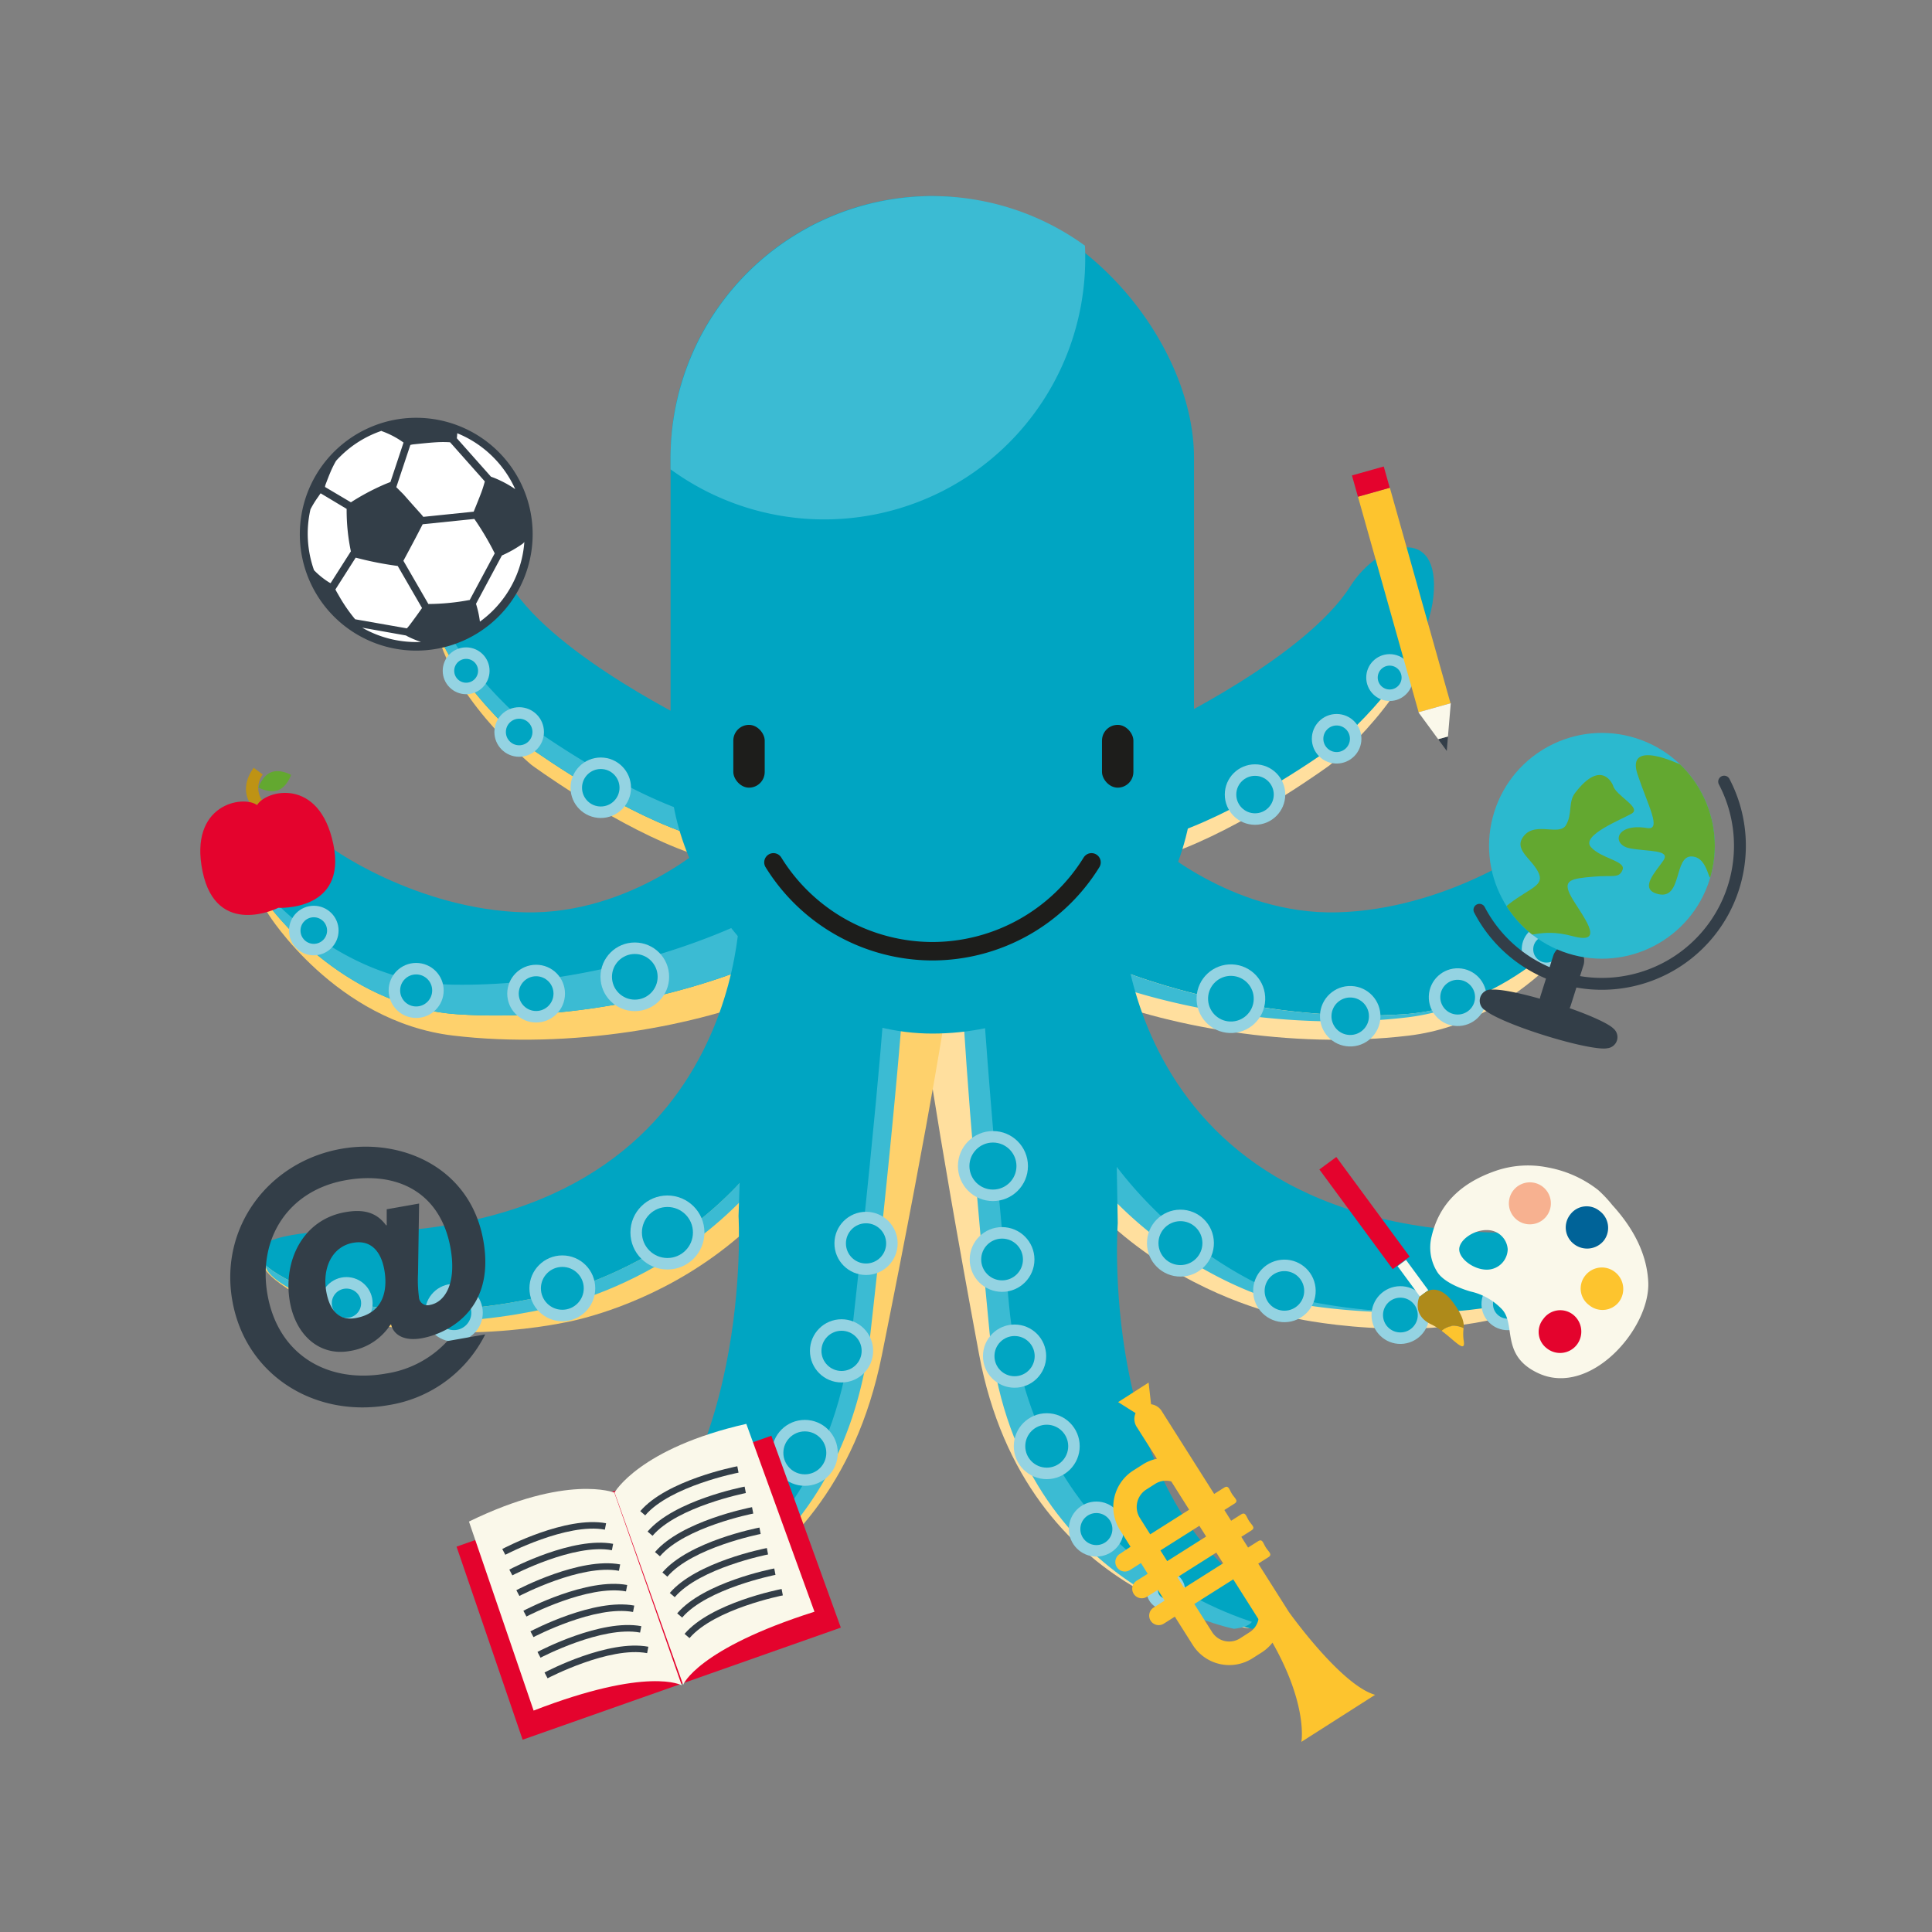 <svg id="Laag_1" data-name="Laag 1" xmlns="http://www.w3.org/2000/svg" xmlns:xlink="http://www.w3.org/1999/xlink" viewBox="0 0 425.2 425.2"><rect x="0" y="0" width="425.2" height="425.2" fill="#808080" stroke="none"/><defs><style>.cls-1,.cls-8{fill:none;}.cls-2{fill:#ffdf9e;}.cls-3,.cls-6{fill:#00a5c2;}.cls-4{fill:#3bbbd3;}.cls-5{fill:#fed16c;}.cls-6{stroke:#94d3e2;stroke-width:2.53px;}.cls-6,.cls-8{stroke-miterlimit:10;}.cls-7{fill:#1d1d1b;}.cls-8{stroke:#1d1d1b;stroke-linecap:round;stroke-width:4.06px;}.cls-9{fill:#fdc42e;}.cls-10{fill:#333e48;}.cls-11{fill:#faf8ea;}.cls-12{fill:#e4032d;}.cls-13{fill:#ae8a1a;}.cls-14{fill:#006398;}.cls-15{fill:#f7b190;}.cls-16{fill:#fff;}.cls-17{fill:#be9314;}.cls-18{fill:#63a830;}.cls-19{fill:#2bb9cf;}.cls-20{clip-path:url(#clip-path);}</style><clipPath id="clip-path"><circle class="cls-1" cx="352.54" cy="186.13" r="24.84" transform="translate(69.08 466.45) rotate(-72.51)"/></clipPath></defs><title>groep7Tekengebied 1</title><path class="cls-2" d="M252.16,192.63s18.53,15.52,42,13.67,42.64-16.63,43.28-18c0,0,7.05-8.27,13.14-2.31s0,15.28,0,15.28S335.84,224.84,310,227.93s-54-2.1-71.55-9.57Z"/><path class="cls-3" d="M253.05,184.92s17.69,16.47,41.23,15.87,43.46-14.35,44.17-15.67c0,0,7.48-7.88,13.24-1.62s-.81,15.26-.81,15.26-16,22.74-41.94,24.46-53.77-5-70.95-13.34Z"/><path class="cls-4" d="M308.94,223.22c-24.88,1.65-51.41-4.41-68.7-12.3l-1.8,3.37C256,221.76,284.15,227,310,223.87a49.94,49.94,0,0,0,19-6.5A50.2,50.2,0,0,1,308.94,223.22Z"/><path class="cls-2" d="M239.15,206.76s4.59,77.31,100.46,66c0,0,27.45-.77,4,12.12s-58.17,5.34-58.17,5.34-53-8.37-66.15-64.16C230.29,218.53,239.15,206.76,239.15,206.76Z"/><path class="cls-3" d="M246.84,199.27s-1.3,75.81,93.13,71.91c0,0,26.86,1.3,3,12.13s-59.43,2.5-59.43,2.5S234.71,272,226,216.59C237.31,210.1,246.84,199.27,246.84,199.27Z"/><path class="cls-4" d="M283.57,285.43s-45.86-14.51-56.6-72.05c-1.61,1.14-3.27,2.23-5,3.22,8.66,55.45,57.53,69.21,57.53,69.21a141,141,0,0,0,31,3A127.35,127.35,0,0,1,283.57,285.43Z"/><path class="cls-2" d="M237.51,272s.72,57.05,36.82,78c0,0,9.88,6.52.39,8.34,0,0-49-5.13-59.26-60.36s-12.6-74.63-12.6-74.63L230.68,207Z"/><path class="cls-3" d="M246,269.2s-4.24,56.9,29.9,80.91c0,0,9.28,7.36-.34,8.35,0,0-48.41-9.37-53.8-65.28s-6.07-75.44-6.07-75.44l29.14-13.92Z"/><path class="cls-4" d="M222.08,287.3c-3.61-37.48-5.28-59.92-6-71.64l-4.37,2.09s.68,19.53,6.07,75.44,53.8,65.28,53.8,65.28c2.21-.23,3.39-.8,3.95-1.53C262.1,352.56,226.81,336.47,222.08,287.3Z"/><path class="cls-5" d="M171.42,270.74s-1.69,59.68-39.8,81c0,0-10.45,6.66-.54,8.72,0,0,51.4-4.57,63-62.18s14.4-77.87,14.4-77.87l-28.84-17.62Z"/><path class="cls-5" d="M157.53,192.63s-18.53,15.52-42,13.67-42.64-16.63-43.28-18c0,0-7.05-8.27-13.14-2.31s0,15.28,0,15.28,14.74,23.55,40.59,26.64,54-2.1,71.55-9.57Z"/><path class="cls-4" d="M195.13,212.29c-.32,5.1-1.88,27.64-7.68,79.34s-45.33,65.44-55.95,68.26a9.89,9.89,0,0,0,2.75.67s50.81-9,57.35-67.42,7.58-78.83,7.58-78.83Z"/><path class="cls-3" d="M156.64,184.92s-17.69,16.47-41.23,15.87-43.46-14.35-44.17-15.67c0,0-7.48-7.88-13.24-1.62s.81,15.26.81,15.26,16,22.74,41.94,24.46,53.77-5,70.95-13.34Z"/><path class="cls-4" d="M166.68,201.57c-16.9,8.48-42.45,15.51-66.78,15.14-26-.4-43.13-22.3-43.13-22.3s-.16-.2-.4-.54a19.94,19.94,0,0,0,2.43,4.9s16,22.74,41.94,24.46,53.77-5,70.95-13.34Z"/><path class="cls-5" d="M169.39,209.43S164.9,285.12,71,274c0,0-26.88-.75-3.95,11.86S124,291.11,124,291.11s51.89-8.19,64.76-62.82C178.06,221,169.39,209.43,169.39,209.43Z"/><path class="cls-3" d="M162.85,199.27s1.3,75.81-93.13,71.91c0,0-26.86,1.3-3,12.13s57.18.87,57.18.87S175,272,183.64,216.59C172.38,210.1,162.85,199.27,162.85,199.27Z"/><path class="cls-4" d="M183.38,218c-9.31,54.22-59.52,66.16-59.52,66.16s-33.35,10-57.18-.87c-4.18-1.9-6.77-3.5-8.25-4.86.12,1.76,2.69,4.14,9.83,7.39,23.82,10.83,57.18.87,57.18.87s51.11-12.13,59.78-67.58C184.6,218.77,184,218.39,183.38,218Z"/><path class="cls-5" d="M155.46,164.29s-31.7-15.13-41.54-30.74c-6.21-9.84-19.93-13.69-18.25,2.4S117,168.37,117,168.37s16.33,12,31.94,18.25,9.85,2.88,9.85,2.88Z"/><path class="cls-3" d="M154,159.73S122.32,144.6,112.48,129c-6.21-9.84-19.93-13.69-18.25,2.4s21.37,32.42,21.37,32.42,16.33,12,31.94,18.25,9.85,2.88,9.85,2.88Z"/><path class="cls-4" d="M157.38,184.94l-.55-4.16c-1.51-.46-4.3-1.46-9.29-3.46-15.61-6.24-31.94-18.25-31.94-18.25S96,142.78,94.24,126.71a20.11,20.11,0,0,0,0,4.68c1.68,16.09,21.37,32.42,21.37,32.42s16.33,12,31.94,18.25S157.38,184.94,157.38,184.94Z"/><path class="cls-3" d="M162.54,267.65s3.5,59.6-32.61,84.17c0,0-9.83,7.54.22,8.74,0,0,50.81-9,57.35-67.42s7.58-78.83,7.58-78.83l-30.26-15Z"/><path class="cls-2" d="M254.23,164.29s31.7-15.13,41.54-30.74C302,123.71,315.7,119.86,314,136s-21.37,32.42-21.37,32.42-16.33,12-31.94,18.25-9.85,2.88-9.85,2.88Z"/><path class="cls-3" d="M255.67,159.73s31.7-15.13,41.54-30.74c6.21-9.84,19.93-13.69,18.25,2.4s-21.37,32.42-21.37,32.42-16.33,12-31.94,18.25-9.85,2.88-9.85,2.88Z"/><circle class="cls-6" cx="132.22" cy="173.37" r="5.39"/><circle class="cls-6" cx="114.26" cy="161.1" r="4.19"/><circle class="cls-6" cx="102.59" cy="147.63" r="3.89"/><circle class="cls-6" cx="276.21" cy="174.87" r="5.39"/><circle class="cls-6" cx="294.17" cy="162.59" r="4.19"/><circle class="cls-6" cx="305.84" cy="149.12" r="3.89"/><circle class="cls-6" cx="139.71" cy="214.98" r="6.29"/><circle class="cls-6" cx="117.99" cy="218.68" r="5.09"/><circle class="cls-6" cx="91.59" cy="217.98" r="4.79"/><circle class="cls-6" cx="69.06" cy="204.8" r="4.19"/><circle class="cls-6" cx="270.91" cy="219.81" r="6.29" transform="translate(41.31 482.47) rotate(-87.9)"/><circle class="cls-6" cx="297.16" cy="223.66" r="5.39" transform="translate(62.76 512.42) rotate(-87.9)"/><circle class="cls-6" cx="320.81" cy="219.47" r="5.09" transform="translate(89.73 532.01) rotate(-87.9)"/><circle class="cls-6" cx="340.38" cy="208.93" r="4.19" transform="translate(119.1 541.42) rotate(-87.9)"/><circle class="cls-6" cx="146.89" cy="271.25" r="6.88"/><circle class="cls-6" cx="123.76" cy="283.54" r="5.98"/><circle class="cls-6" cx="99.9" cy="288.91" r="5.09"/><circle class="cls-6" cx="76.25" cy="286.82" r="4.49"/><circle class="cls-6" cx="260.94" cy="272.44" r="6.1" transform="matrix(1, -0.01, 0.01, 1, -3.87, 3.76)"/><circle class="cls-6" cx="282.67" cy="284.11" r="5.62" transform="translate(-4.03 4.07) rotate(-0.82)"/><circle class="cls-6" cx="308.19" cy="289.43" r="5.09" transform="translate(-4.1 4.43) rotate(-0.82)"/><circle class="cls-6" cx="331.8" cy="287" r="4.49" transform="translate(-4.07 4.77) rotate(-0.82)"/><circle class="cls-6" cx="190.6" cy="273.65" r="5.69"/><circle class="cls-6" cx="185.21" cy="297.3" r="5.69"/><circle class="cls-6" cx="177.13" cy="319.75" r="5.99"/><circle class="cls-6" cx="165.15" cy="338.6" r="4.79"/><circle class="cls-6" cx="150.18" cy="352.97" r="3.59"/><circle class="cls-6" cx="220.54" cy="277.19" r="5.86"/><circle class="cls-6" cx="218.53" cy="256.63" r="6.44"/><circle class="cls-6" cx="223.29" cy="298.46" r="5.69"/><circle class="cls-6" cx="230.37" cy="318.28" r="5.99"/><circle class="cls-6" cx="241.29" cy="336.52" r="4.79"/><circle class="cls-6" cx="256.58" cy="350.06" r="2.99"/><rect class="cls-3" x="147.58" y="43.15" width="115.2" height="184.32" rx="57.6" ry="57.6"/><rect class="cls-7" x="161.39" y="159.53" width="6.91" height="13.82" rx="3.46" ry="3.46"/><rect class="cls-7" x="242.53" y="159.53" width="6.91" height="13.82" rx="3.46" ry="3.46"/><path class="cls-8" d="M170.22,189.79a41.23,41.23,0,0,0,35,19.56h0a41.23,41.23,0,0,0,35-19.56"/><path class="cls-4" d="M205.18,43.15a57.77,57.77,0,0,0-57.6,57.6v2.54a57.43,57.43,0,0,0,91.26-46.42c0-.94,0-1.88-.07-2.81a57.19,57.19,0,0,0-33.59-10.9Z"/><rect class="cls-9" x="305.41" y="107.4" width="7.29" height="49.28" transform="translate(-24.22 88.68) rotate(-15.72)"/><polygon class="cls-10" points="318.41 165.27 318.67 162.09 316.52 162.69 318.41 165.27"/><polygon class="cls-11" points="318.67 162.09 319.29 154.76 312.17 156.76 316.52 162.69 318.67 162.09"/><rect class="cls-12" x="298.07" y="103.54" width="7.27" height="4.87" transform="translate(-17.43 85.67) rotate(-15.71)"/><polygon class="cls-12" points="169.77 315.98 185.05 358.21 115.02 382.88 100.48 340.39 169.77 315.98"/><path class="cls-11" d="M135.25,328.47s5.47-9.76,29-15.1l15,41.34c-25.85,8.21-28.9,16.08-28.9,16.08Z"/><path class="cls-11" d="M135.21,328.5s-10.38-4.18-32,6.37l14.23,41.6c25.29-9.8,32.6-5.56,32.6-5.56Z"/><path class="cls-10" d="M142,333.51l-1.09-.93c5.82-6.8,20.73-9.76,21.36-9.88l.27,1.41C162.38,324.12,147.48,327.08,142,333.51Z"/><path class="cls-10" d="M143.61,338l-1.09-.93c5.82-6.81,20.73-9.77,21.36-9.89l.27,1.41C164,328.63,149.11,331.58,143.61,338Z"/><path class="cls-10" d="M145.24,342.51l-1.09-.93c5.82-6.8,20.73-9.76,21.36-9.88l.27,1.41C165.63,333.13,150.73,336.09,145.24,342.51Z"/><path class="cls-10" d="M146.87,347l-1.09-.93c5.82-6.81,20.73-9.76,21.36-9.88l.27,1.41C167.26,337.63,152.36,340.58,146.87,347Z"/><path class="cls-10" d="M148.5,351.51l-1.09-.93c5.82-6.8,20.73-9.76,21.36-9.88l.27,1.41C168.89,342.13,154,345.09,148.5,351.51Z"/><path class="cls-10" d="M150.13,356l-1.09-.93c5.82-6.8,20.73-9.76,21.36-9.88l.27,1.41C170.52,346.64,155.62,349.59,150.13,356Z"/><path class="cls-10" d="M151.75,360.52l-1.09-.93c5.82-6.81,20.73-9.76,21.36-9.88l.27,1.41C172.15,351.14,157.25,354.09,151.75,360.52Z"/><path class="cls-10" d="M133.12,336.65c-8.31-1.57-21.77,5.46-21.91,5.53l-.67-1.27c.57-.3,14-7.33,22.85-5.67Z"/><path class="cls-10" d="M134.67,341.18c-8.31-1.57-21.77,5.46-21.91,5.53l-.67-1.27c.57-.3,14-7.33,22.85-5.67Z"/><path class="cls-10" d="M136.22,345.71c-8.31-1.57-21.77,5.46-21.91,5.53l-.67-1.27c.57-.3,14-7.33,22.85-5.67Z"/><path class="cls-10" d="M137.77,350.24c-8.31-1.57-21.77,5.46-21.91,5.53l-.67-1.27c.57-.3,14-7.33,22.85-5.67Z"/><path class="cls-10" d="M139.32,354.77c-8.31-1.57-21.77,5.46-21.91,5.53l-.67-1.27c.57-.3,14-7.33,22.85-5.67Z"/><path class="cls-10" d="M140.87,359.3c-8.31-1.57-21.77,5.46-21.91,5.53l-.67-1.27c.57-.3,14-7.33,22.85-5.67Z"/><path class="cls-10" d="M142.42,363.83c-8.31-1.57-21.77,5.46-21.91,5.53l-.67-1.27c.57-.3,14-7.33,22.85-5.67Z"/><rect class="cls-12" x="297.99" y="253.39" width="4.63" height="27.23" transform="translate(-99.82 229.92) rotate(-36.35)"/><rect class="cls-11" x="309.81" y="277.16" width="2.31" height="8.28" transform="translate(-106.21 238.91) rotate(-36.33)"/><path class="cls-9" d="M317.26,292.88c3,2.23,5.44,5.23,4.85,2a10.1,10.1,0,0,1,0-2.57A4.35,4.35,0,0,0,317.26,292.88Z"/><path class="cls-13" d="M317.26,292.88a4.35,4.35,0,0,1,4.89-.61c.06-1.23-.21-2.71-2.37-5.65-3.18-4.33-5.9-2.32-5.9-2.32l-1.5,1.1s-1.83,4,2.63,6.08A13.05,13.05,0,0,1,317.26,292.88Z"/><path class="cls-11" d="M315.07,272.11a10.1,10.1,0,0,0,1.28,7.88c1.3,2,4.59,3.46,7.3,4.25a13.54,13.54,0,0,1,6.63,3.63c3.65,3.31-.37,10.39,8.34,14.38,11.41,5.23,24.63-9.92,24.13-20.13-.31-6.34-3.43-12-7.93-16.93a27.1,27.1,0,0,0-3.11-3.3,25.27,25.27,0,0,0-11-4.94,21.92,21.92,0,0,0-11.41.69C321.62,260.27,316.76,264.88,315.07,272.11Zm12-1.38a4.52,4.52,0,0,1,4.75,4.22,4.59,4.59,0,0,1-4.61,4.48c-2.89,0-6-2.36-6.06-4.41S324.21,270.74,327.1,270.72Z"/><path class="cls-9" d="M355.41,279.94a4.73,4.73,0,0,1,.86,6.63,4.6,4.6,0,0,1-6.54.66,4.52,4.52,0,0,1-.88-6.45A4.65,4.65,0,0,1,355.41,279.94Z"/><path class="cls-12" d="M346.18,289.31A4.75,4.75,0,0,1,347,296a4.67,4.67,0,0,1-6.6.72,4.5,4.5,0,0,1-.74-6.44A4.57,4.57,0,0,1,346.18,289.31Z"/><path class="cls-14" d="M352,266.48A4.62,4.62,0,0,1,353,273a4.72,4.72,0,0,1-6.63.77,4.59,4.59,0,0,1-.75-6.52A4.49,4.49,0,0,1,352,266.48Z"/><path class="cls-15" d="M339.54,261.19a4.62,4.62,0,1,1-5.68,7.29,4.62,4.62,0,1,1,5.68-7.29Z"/><path class="cls-10" d="M82,93.82a25.62,25.62,0,1,0,9.6-1.87A25.36,25.36,0,0,0,82,93.82Z"/><path class="cls-16" d="M72.47,128.2a17.49,17.49,0,0,1-3.36-2.71,24.05,24.05,0,0,1-.78-13.4A21.43,21.43,0,0,1,70,109.38c.19-.27.36-.55.57-.81L76.29,112v.14a44.37,44.37,0,0,0,.93,9.2v0l-4.46,7Z"/><path class="cls-16" d="M89.59,140a22,22,0,0,0,3.06,1.28,23.92,23.92,0,0,1-12.94-3.14l9.65,1.72Z"/><path class="cls-16" d="M89.55,138.29l-11.39-2a35.55,35.55,0,0,1-3.56-5.16c-.26-.47-.55-.92-.78-1.4l4.46-7,.33.08a73.76,73.76,0,0,0,8.49,1.69l.43.06,5.35,9.25q-1.39,2-2.82,3.88C89.9,137.88,89.73,138.09,89.55,138.29Z"/><path class="cls-16" d="M108.5,134.36a23.77,23.77,0,0,1-2.88,2.45,22,22,0,0,0-.86-3.92l5.7-10.64a26.65,26.65,0,0,0,4.49-2.53,2,2,0,0,0,.45-.44A23.77,23.77,0,0,1,108.5,134.36Z"/><path class="cls-16" d="M108.25,120.55l.63,1.23-5.51,10.28-.09,0a50.37,50.37,0,0,1-9,.87l-5.5-9.51q1.28-2.38,2.55-4.78c.57-1.08,1.13-2.17,1.69-3.26l11.38-1.17A63.5,63.5,0,0,1,108.25,120.55Z"/><path class="cls-16" d="M105.94,108.36c-.54,1.43-1.12,2.84-1.69,4.25l-11.09,1.14c-.13-.17-.27-.35-.41-.51q-2-2.22-3.94-4.43l0,0-1.59-1.59,3.09-9.29a4.33,4.33,0,0,1,.64-.13c1.68-.17,3.36-.36,5-.46a24.53,24.53,0,0,1,3.11,0l7.64,8.61C106.5,106.71,106.24,107.55,105.94,108.36Z"/><path class="cls-16" d="M108.5,100.57a23.77,23.77,0,0,1,4.89,7.08,24.23,24.23,0,0,0-4.56-2.45c-.25-.1-.51-.19-.77-.28l-7.52-8.47a9.86,9.86,0,0,0,.09-1.1A23.79,23.79,0,0,1,108.5,100.57Z"/><path class="cls-16" d="M84,94.9l.06,0a19.1,19.1,0,0,1,4.75,2.5l-2.88,8.68h0c-.59.24-1.19.46-1.77.73a50.86,50.86,0,0,0-6.93,3.74l-5.69-3.37a1.73,1.73,0,0,1,.1-.52c.38-1,.76-2,1.19-3a22.75,22.75,0,0,1,1.13-2.24c.27-.3.55-.6.84-.88A23.75,23.75,0,0,1,84,94.81Z"/><path class="cls-17" d="M54.9,176.53c-.11-.19-2.14-3.31.93-7.56l2,1.48a4.88,4.88,0,0,0-.21,5.6l-1.08,1.14Z"/><path class="cls-12" d="M56.58,177.19c-3.06-2.27-15.07-.26-12,14.6s16.67,8,16.67,8,15.2.88,12.11-14S58.48,173.89,56.58,177.19Z"/><path class="cls-18" d="M64.06,170.54s-.85,2.59-2.83,3.36-4.35-.59-4.35-.59.85-2.59,2.83-3.36S64.06,170.54,64.06,170.54Z"/><path class="cls-10" d="M355.86,229a2.47,2.47,0,0,0-.8-2.66c-1-1-4.7-2.74-9.61-4.46a3.46,3.46,0,0,0,.23-.56l2.85-9a3.49,3.49,0,0,0-6.65-2.1l-2.85,9a3.45,3.45,0,0,0-.13.58c-4.81-1.36-8.77-2.11-10.42-2a2.47,2.47,0,0,0-1.5,4.63c1.52,1.27,6.6,3.45,12.82,5.4,6.61,2.08,12.33,3.23,13.93,2.87A2.48,2.48,0,0,0,355.86,229Z"/><circle class="cls-19" cx="352.54" cy="186.13" r="24.84" transform="translate(69.08 466.45) rotate(-72.51)"/><path class="cls-10" d="M343,216.37h0a31.5,31.5,0,0,1-18.59-15.59,1.31,1.31,0,0,1,2.32-1.21,29.09,29.09,0,0,0,51.6-26.88,1.31,1.31,0,1,1,2.32-1.21A31.71,31.71,0,0,1,343,216.37Z"/><g class="cls-20"><path class="cls-18" d="M355,172.86c.5,2.21,6.4,4.87,4.1,6.2s-11.15,4.77-9,7.32,7.77,3.08,7,5.05-2.19,1.14-6.3,1.5c-5.06.44-7.07.69-5,4.43s8.09,10.77.35,8.68-10,1.15-12-1-6.76-2.47-2-6.12,7.95-4,6.34-7.08-5.61-5-3-8,7.71.2,9.16-2.25.44-5.06,2-7.08C352.6,166.73,355,172.86,355,172.86Z"/><path class="cls-18" d="M369.82,168.27s-12.09-5.86-9.42,2.17c2.27,6.83,5.4,12.34,2.11,11.8-7.12-1.16-7.85,3.7-3.8,4.46s9,.26,7.38,2.67-5.6,6.35-1.13,7.41c5.33,1.27,3.37-8.53,7.41-8.29s3.46,7.32,4.75,3.78,2.83-8.82,2.32-11.55-.42-3.56-1.85-5.55S369.82,168.27,369.82,168.27Z"/></g><path class="cls-9" d="M302.64,373c-7.53-2.12-19-18.26-19-18.26l-6.72-10.61,2.21-1.4c1-.62.09-1.17-.53-2.14s-.73-2-1.71-1.4l-2.21,1.4-1.49-2.36,2.21-1.4c1-.62.09-1.16-.53-2.14s-.73-2-1.71-1.4l-2.21,1.4-1.49-2.36,2.21-1.4c1-.62.09-1.16-.53-2.14s-.73-2-1.71-1.4l-2.21,1.4-11.45-18.08a3.26,3.26,0,1,0-5.5,3.48l4.34,6.85a9.46,9.46,0,0,0-3.07,1.24l-2.06,1.31a9.51,9.51,0,0,0-3,13.13l2.33,3.69L246.44,342a2.09,2.09,0,0,0,2.24,3.54L251.1,344l1.49,2.36-2.43,1.53a2.09,2.09,0,0,0,2.24,3.54l2.42-1.53,1.49,2.36-2.42,1.54a2.09,2.09,0,0,0,2.24,3.54l2.43-1.54,3.92,6.19a9.51,9.51,0,0,0,13.13,3l2.06-1.31a9.54,9.54,0,0,0,2.38-2.16c7.86,13.85,6.36,21.84,6.36,21.84Zm-51.82-39a4.55,4.55,0,0,1,1.38-6.13l2.06-1.31a4.41,4.41,0,0,1,3.52-.52l3.93,6.22-8.57,5.42Zm4.57,7.22,8.57-5.42,1.49,2.36-8.57,5.42Zm3.73,5.9,8.57-5.42,1.49,2.36-8.57,5.42Zm13.78,13.46a4.44,4.44,0,0,1-6.13-1.38l-3.92-6.19,8.57-5.42,5.52,8.72c0,.06,0,.12,0,.18a4.41,4.41,0,0,1-2,2.78Z"/><polygon class="cls-9" points="250.33 311.26 253.36 309.32 252.79 304.28 246.08 308.58 250.33 311.26"/><path class="cls-10" d="M92,280.3a28.62,28.62,0,0,0,.2,5.13,1.89,1.89,0,0,0,2.43,1.76c3.18-.56,5.92-4.57,4.53-12.45-2.14-12.14-11.53-17.05-23.06-15-12.59,2.22-19.42,12.74-17.23,25.18,2.34,13.27,13.24,19.64,26.06,17.38a23,23,0,0,0,13.52-7.15l8.34-1.47a28.81,28.81,0,0,1-21.27,15.56c-16.16,2.85-31.49-6.49-34.39-23-2.85-16.16,8-30.58,24-33.41,13.35-2.35,28.42,4.14,31.25,20.22s-9,20.68-13.58,21.48c-4.25.75-6.29-1.08-6.71-3l-.15,0a13,13,0,0,1-9,5.81C70.45,298.5,65.13,294,63.8,286.53c-1.57-8.88,2.75-18.09,12.16-19.75,4-.71,6.89,0,9,2.88l.15,0v-3.52l7.13-1.26Zm-14.26-6.79c-4.63.82-6.85,5.51-5.93,10.75.56,3.18,2.18,6.58,6.43,5.83,6.37-1.12,7.08-6.41,6.35-10.58S81.57,272.84,77.78,273.51Z"/><rect class="cls-1" x="0.6" width="425.2" height="425.2"/></svg>